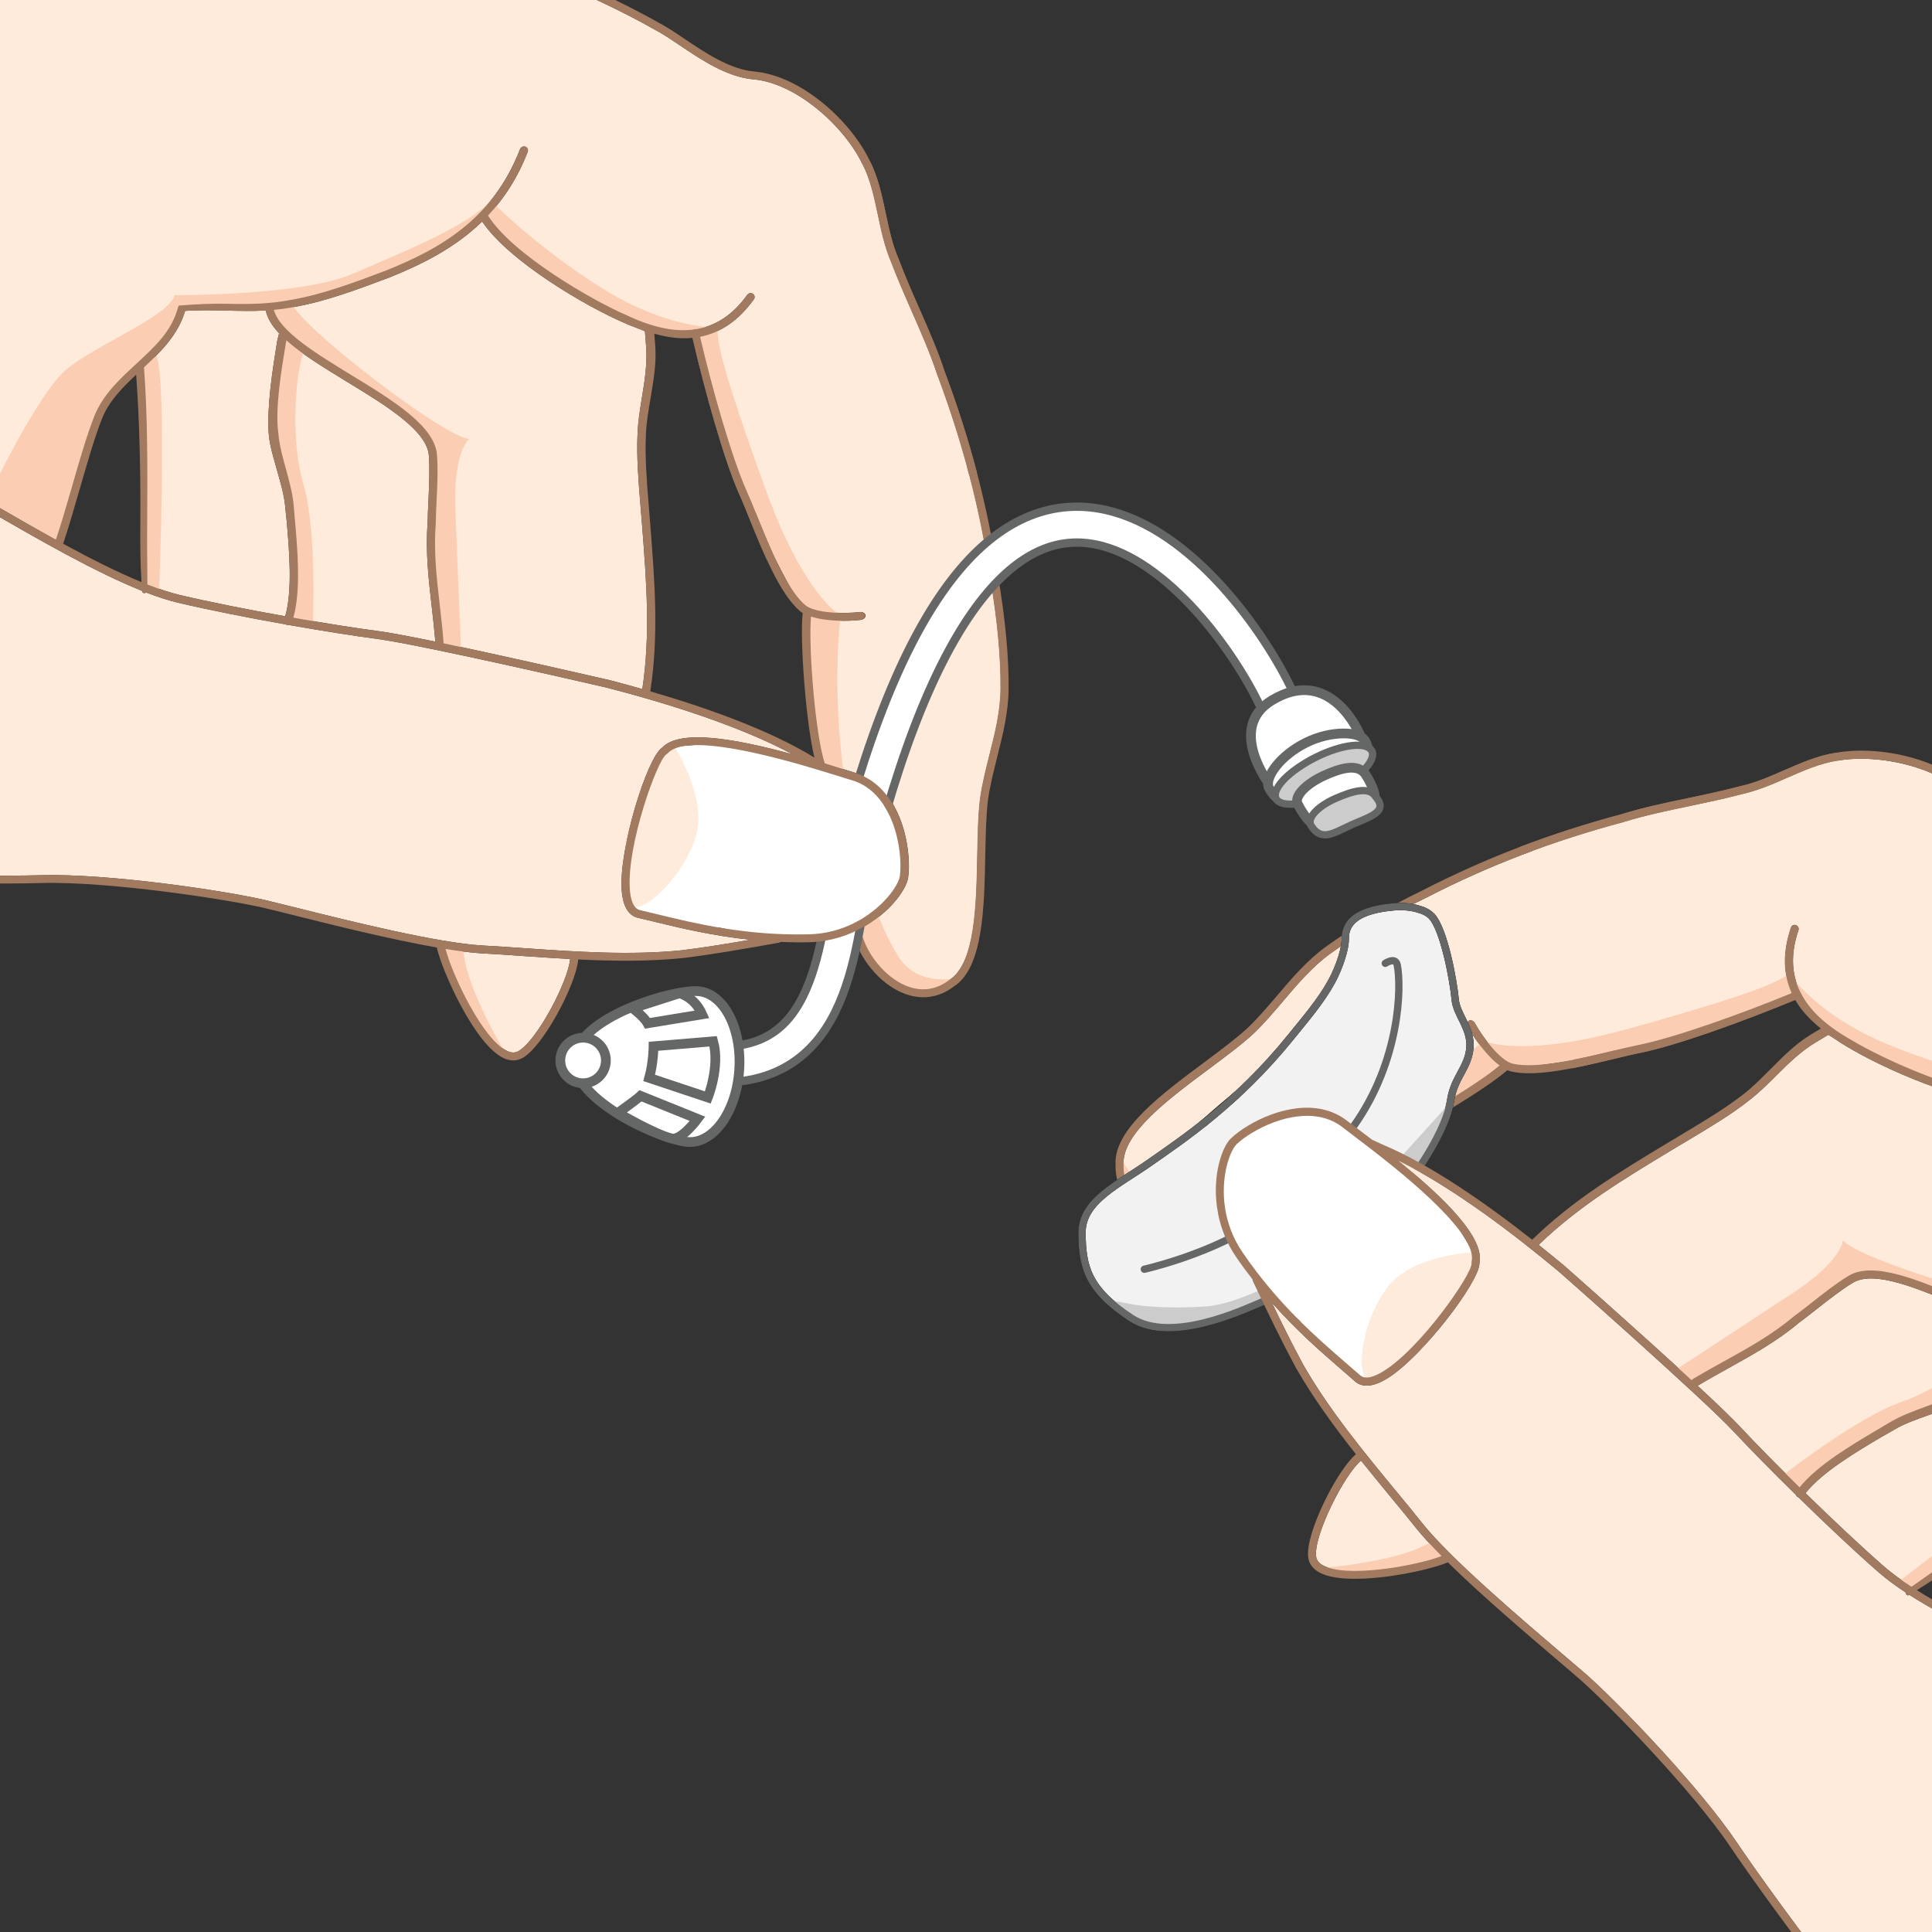 <?xml version="1.0" encoding="UTF-8" standalone="no"?>
<!DOCTYPE svg PUBLIC "-//W3C//DTD SVG 1.1//EN" "http://www.w3.org/Graphics/SVG/1.1/DTD/svg11.dtd">
<svg xmlns="http://www.w3.org/2000/svg" xmlns:xlink="http://www.w3.org/1999/xlink" xmlns:serif="http://www.serif.com/" width="200" height="200" version="1.1" xml:space="preserve" style="fill-rule:evenodd;clip-rule:evenodd;stroke-miterlimit:10;" viewBox="0 0 827 827">
    <rect x="0" y="0" width="827" height="827" fill="#333333" stroke="none"/>
    <g id="Ebene-1" serif:id="Ebene 1" transform="matrix(4.167,0,0,4.167,0,0)">
        <g>
            <clipPath id="_clip1">
                <rect x="-28.347" y="-28.347" width="255.117" height="255.117" clip-rule="nonzero"/>
            </clipPath>
            <g clip-path="url(#_clip1)">
                <g transform="matrix(1,0,0,1,77.475,88.087)">
                    <path d="M0,-57.344C-1.536,-55.199 -3.369,-53.924 -5.528,-53.493C-4.262,-48.054 -2.235,-40.965 -0.713,-37.587C-0.388,-36.863 -0.015,-35.949 0.373,-34.98C1.645,-31.85 3.373,-27.569 5.254,-25.941C6.228,-25.107 9.223,-25.015 10.887,-25.22C11.121,-25.248 11.418,-25.099 11.436,-24.881L11.438,-24.856C11.454,-24.646 11.217,-24.448 10.992,-24.415C9.645,-24.252 7.372,-24.253 5.863,-24.761C5.59,-21.502 6.328,-12.517 7.285,-9.662C7.912,-9.467 8.528,-9.271 9.166,-9.077C9.63,-8.934 10.038,-8.802 10.375,-8.699C14.014,-7.603 15.588,-3.536 15.856,-0.1C15.919,0.709 15.904,1.474 15.814,2.066C15.62,3.336 13.871,5.756 10.958,7.295C11.365,9.687 13.414,12.282 15.662,13.18C16.745,13.617 18.384,13.864 20.064,12.577C22.728,10.863 22.833,4.933 22.935,-0.29C22.98,-2.423 23.017,-4.435 23.224,-6.07C23.431,-7.573 23.819,-9.076 24.183,-10.538C24.735,-12.73 25.312,-15.003 25.326,-17.29C25.357,-20.495 25.007,-24.341 24.26,-28.732C23.23,-35.777 21.455,-42.61 18.812,-49.642C18.082,-51.845 17.125,-54.024 16.195,-56.132C15.478,-57.768 14.734,-59.457 14.096,-61.149C13.419,-62.731 13.059,-64.411 12.722,-66.033C12.335,-67.875 11.964,-69.609 11.159,-71.208L0,-57.344Z" style="fill:rgb(254,235,219);fill-rule:nonzero;"/>
                </g>
                <g transform="matrix(1,0,0,1,87.799,100.456)">
                    <path d="M0,-5.145L0.675,-3.435L2.896,-0.118L5.464,1.307L6.921,1.669L9.56,0.985L10.328,0.071C8.142,0.355 5.849,-0.025 4.48,-2.207C3.688,-3.471 2.94,-5.031 2.25,-6.814L0,-5.145Z" style="fill:rgb(251,206,179);fill-rule:nonzero;"/>
                </g>
                <g transform="matrix(1,0,0,1,83.952,64.221)">
                    <path d="M0,13.936L-0.755,8.303L-1.172,0.777L-1.206,-1.456L0.219,-1.127L2.299,-0.952L2.335,-0.447C1.852,4.71 2.046,10.217 2.727,15.392L0,13.936Z" style="fill:rgb(251,206,179);fill-rule:nonzero;"/>
                </g>
                <g transform="matrix(1,0,0,1,86.344,33.596)">
                    <path d="M0,29.623C0,29.623 -3.796,27.677 -7.911,16.137C-12.023,4.599 -12.673,1.845 -12.646,0L-14.765,0.645L-12.373,10.123L-8.978,19.105L-6.702,23.816L-4.454,28.13L-3.163,29.306L0,29.623Z" style="fill:rgb(251,206,179);fill-rule:nonzero;"/>
                </g>
                <g transform="matrix(1,0,0,1,87.627,23.534)">
                    <path d="M0,72.232C0.539,74.834 2.706,77.509 5.159,78.49C7.003,79.232 8.807,78.986 10.38,77.787C13.367,75.854 13.484,69.704 13.585,64.279C13.632,62.169 13.668,60.18 13.872,58.586C14.077,57.138 14.459,55.653 14.813,54.218C15.378,51.978 15.96,49.653 15.983,47.278C16.013,44.029 15.659,40.129 14.908,35.697C13.865,28.612 12.077,21.725 9.421,14.652C8.688,12.431 7.724,10.23 6.785,8.108C6.069,6.48 5.333,4.796 4.697,3.106C4.032,1.588 3.695,-0.052 3.359,-1.639C2.973,-3.445 2.584,-5.319 1.729,-7L0.977,-6.649C1.782,-5.05 2.153,-3.316 2.54,-1.475C2.877,0.15 3.238,1.83 3.914,3.41C4.552,5.1 5.297,6.791 6.011,8.427C6.942,10.535 7.899,12.713 8.63,14.917C11.269,21.95 13.05,28.781 14.078,35.827C14.827,40.218 15.179,44.063 15.142,47.269C15.13,49.556 14.553,51.829 13.997,54.022C13.636,55.481 13.249,56.984 13.042,58.489C12.834,60.122 12.798,62.136 12.755,64.269C12.651,69.492 12.546,75.422 9.882,77.136C8.202,78.423 6.562,78.177 5.48,77.739C3.231,76.841 1.183,74.246 0.776,71.854C3.688,70.316 5.437,67.895 5.632,66.625C5.722,66.033 5.739,65.267 5.676,64.459C5.408,61.023 3.83,56.957 0.193,55.859C-0.144,55.756 -0.552,55.625 -1.016,55.482C-1.654,55.288 -2.271,55.092 -2.897,54.897C-3.854,52.044 -4.592,43.055 -4.319,39.797C-2.81,40.306 -0.537,40.307 0.81,40.144C1.035,40.11 1.268,39.913 1.251,39.703L1.25,39.678C1.232,39.46 0.937,39.313 0.705,39.339C-0.959,39.542 -3.955,39.452 -4.924,38.617C-6.81,36.991 -8.541,32.711 -9.81,29.582C-10.197,28.609 -10.57,27.696 -10.895,26.972C-12.419,23.594 -14.444,16.505 -15.71,11.065L-16.489,11.174C-15.219,16.664 -13.214,23.859 -11.659,27.299C-11.333,28.008 -10.972,28.923 -10.584,29.885C-9.209,33.267 -7.51,37.469 -5.477,39.222C-5.386,39.305 -5.287,39.369 -5.171,39.441C-5.322,40.747 -5.245,43.578 -5.013,46.547C-4.788,49.416 -4.414,52.412 -3.968,54.288L-3.464,55.583C-3.436,55.598 -3.412,55.605 -3.386,55.611C-3.361,55.626 -3.344,55.631 -3.316,55.629C-3.301,55.637 -3.289,55.644 -3.284,55.644C-2.527,55.868 -1.846,56.084 -1.285,56.252C-0.821,56.401 -0.406,56.533 -0.074,56.628C3.171,57.61 4.591,61.355 4.838,64.524C4.896,65.267 4.884,65.977 4.8,66.504C4.663,67.432 3.027,69.837 0.111,71.288C0.111,71.295 0.103,71.296 0.094,71.297L0,72.232Z" style="fill:rgb(161,122,95);fill-rule:nonzero;"/>
                </g>
                <g transform="matrix(1,0,0,1,183.971,107.862)">
                    <path d="M0,-12.583C-0.853,-10.085 -0.824,-7.853 0.08,-5.846C-5.081,-3.714 -12.027,-1.242 -15.661,-0.517C-16.438,-0.36 -17.399,-0.133 -18.413,0.115C-21.699,0.9 -26.187,1.982 -28.605,1.398C-29.851,1.091 -31.666,-1.293 -32.468,-2.767C-32.58,-2.972 -32.874,-3.128 -33.062,-3.015L-33.083,-3.002C-33.264,-2.894 -33.286,-2.585 -33.183,-2.383C-32.533,-1.192 -31.211,0.656 -29.92,1.588C-32.413,3.706 -40.153,8.328 -43.032,9.21C-43.556,8.813 -44.073,8.425 -44.602,8.019C-44.987,7.725 -45.332,7.469 -45.612,7.255C-48.619,4.933 -52.843,6.016 -55.795,7.794C-56.49,8.213 -57.103,8.671 -57.533,9.087C-58.454,9.983 -59.405,12.814 -58.964,16.078C-61.147,17.139 -64.451,16.98 -66.487,15.672C-67.473,15.046 -68.628,13.855 -68.556,11.739C-68.71,8.576 -63.946,5.043 -59.757,1.924C-58.047,0.647 -56.431,-0.552 -55.221,-1.671C-54.118,-2.714 -53.12,-3.903 -52.144,-5.05C-50.681,-6.772 -49.167,-8.562 -47.313,-9.904C-44.724,-11.793 -41.391,-13.744 -37.384,-15.688C-31.053,-18.946 -24.461,-21.474 -17.202,-23.411C-14.986,-24.099 -12.656,-24.586 -10.401,-25.056C-8.652,-25.423 -6.847,-25.799 -5.099,-26.264C-3.418,-26.633 -1.841,-27.316 -0.325,-27.985C1.398,-28.741 3.024,-29.447 4.793,-29.722L0,-12.583Z" style="fill:rgb(254,235,219);fill-rule:nonzero;"/>
                </g>
                <g transform="matrix(1,0,0,1,125.419,119.582)">
                    <path d="M0,4.805L-1.783,5.25L-5.773,5.371L-8.426,4.11L-9.566,3.135L-10.545,0.591L-10.247,-0.566C-9.207,1.377 -7.566,3.022 -4.994,2.868C-3.506,2.779 -1.801,2.479 0.051,2.004L0,4.805Z" style="fill:rgb(251,206,179);fill-rule:nonzero;"/>
                </g>
                <g transform="matrix(1,0,0,1,141.614,107.019)">
                    <path d="M0,10.526L5.022,7.865L11.388,3.83L13.226,2.558L12.129,1.59L10.777,0L10.346,0.264C6.431,3.656 1.837,6.699 -2.77,9.153L0,10.526Z" style="fill:rgb(251,206,179);fill-rule:nonzero;"/>
                </g>
                <g transform="matrix(1,0,0,1,152.378,102.74)">
                    <path d="M0,4.174C0,4.174 3.79,6.132 15.572,2.772C27.352,-0.59 29.969,-1.663 31.454,-2.757L32.161,-0.658L23.059,2.905L13.776,5.364L8.62,6.252L3.804,6.931L2.098,6.564L0,4.174Z" style="fill:rgb(251,206,179);fill-rule:nonzero;"/>
                </g>
                <g transform="matrix(1,0,0,1,152.378,102.74)">
                    <path d="M0,4.174C0,4.174 3.79,6.132 15.572,2.772C27.352,-0.59 29.969,-1.663 31.454,-2.757L32.161,-0.658L23.059,2.905L13.776,5.364L8.62,6.252L3.804,6.931L2.098,6.564L0,4.174Z" style="fill:rgb(251,206,179);fill-rule:nonzero;"/>
                </g>
                <g transform="matrix(1,0,0,1,206.706,134.739)">
                    <path d="M0,-21.396C-0.589,-17.562 0.001,-13.852 0.86,-10.301C1.739,-7.007 2.64,-3.593 4.087,-0.562C4.38,0.083 4.704,0.697 5.051,1.288C2.944,2.099 -1.091,0.384 -5,-1.279C-9.548,-3.222 -14.248,-5.226 -16.805,-3.686C-18.05,-2.937 -19.416,-1.861 -20.616,-0.912C-21.258,-0.409 -21.867,0.075 -22.428,0.481C-24.654,2.349 -27.034,3.678 -29.562,5.074C-30.628,5.667 -31.729,6.274 -32.811,6.925C-32.861,6.956 -32.901,6.996 -32.931,7.045C-38.276,2.114 -45.587,-4.333 -46.021,-4.719C-46.841,-5.409 -47.728,-6.122 -48.651,-6.858C-44.568,-10.814 -39.916,-13.617 -35.005,-16.582L-33.107,-17.718C-31.109,-18.911 -28.854,-20.26 -27.097,-21.65C-26.047,-22.451 -25.118,-23.379 -24.22,-24.272C-23.005,-25.48 -21.747,-26.726 -20.199,-27.659L-18.9,-28.441C-18.413,-28.18 -17.674,-27.618 -16.977,-27.226C-13.39,-25.047 -4.932,-21.239 0,-21.396" style="fill:rgb(254,235,219);fill-rule:nonzero;"/>
                </g>
                <g transform="matrix(1,0,0,1,216.975,156.233)">
                    <path d="M0,-12.721C-1.582,-10.695 -1.961,-8.278 -2.271,-5.913C-6.536,-3.33 -11.027,-0.097 -15.373,3.048C-17.189,4.367 -18.929,5.58 -20.619,6.766C-21.691,6.071 -22.64,5.373 -23.434,4.688C-25.814,2.604 -28.741,-0.147 -31.508,-2.852C-29.779,-5.029 -26.246,-7.116 -23.636,-8.661C-23.209,-8.909 -22.79,-9.129 -22.417,-9.355C-21.345,-10 -20.096,-10.422 -18.907,-10.853C-17.686,-11.306 -16.382,-11.702 -15.268,-12.373C-14.143,-13.051 -12.856,-14.088 -11.586,-15.216C-10.324,-16.346 -9.074,-17.571 -8.027,-18.61L-7.486,-19.239C-6.447,-19.103 -5.532,-19.157 -4.787,-19.487C-4.058,-18.342 -3.258,-17.283 -2.48,-16.242C-1.638,-15.127 -0.775,-13.976 0,-12.721" style="fill:rgb(254,235,219);fill-rule:nonzero;"/>
                </g>
                <g transform="matrix(1,0,0,1,208.469,146.42)">
                    <path d="M0,-9.612L-0.148,-9.467C-2.08,-7.53 -5.013,-4.591 -7.252,-3.416C-8.321,-2.772 -9.549,-2.327 -10.741,-1.888C-11.957,-1.441 -13.232,-0.976 -14.364,-0.295C-14.739,-0.069 -15.14,0.161 -15.563,0.417C-18.357,2.064 -21.779,4.104 -23.604,6.367C-25.982,4.037 -28.195,1.781 -29.776,0.084C-30.619,-0.815 -32.202,-2.324 -34.088,-4.074C-33.029,-4.701 -31.957,-5.297 -30.914,-5.878C-28.474,-7.231 -25.937,-8.632 -23.678,-10.538C-23.132,-10.937 -22.513,-11.417 -21.868,-11.936C-20.685,-12.86 -19.337,-13.925 -18.137,-14.648C-15.929,-15.979 -11.415,-14.055 -7.058,-12.193C-4.526,-11.119 -2.078,-10.074 0,-9.612" style="fill:rgb(254,235,219);fill-rule:nonzero;"/>
                </g>
                <g transform="matrix(1,0,0,1,176.06,128.834)">
                    <path d="M0,12.074L6.93,7.988L15.057,2.198L18.426,2.454L22.83,4.005L28.917,6.543L34.696,7.624L35.957,7.29L35.249,5.279C33.063,6.117 14.87,0.594 13.252,-1.416C13.252,-1.416 13.184,0.638 8.198,3.933L-4.009,11.938L-2.351,13.49L0,12.074Z" style="fill:rgb(251,206,179);fill-rule:nonzero;"/>
                </g>
                <g transform="matrix(1,0,0,1,194.938,149.439)">
                    <path d="M0,13.11C0,13.11 17.011,-0.1 19.989,-0.856L20.058,1.027L9.65,8.036L1.402,13.966L0,13.11Z" style="fill:rgb(251,206,179);fill-rule:nonzero;"/>
                </g>
                <g transform="matrix(1,0,0,1,183.119,137.949)">
                    <path d="M0,13.628C0,13.628 7.628,7.628 12.335,6.012C17.045,4.399 22.474,-0.338 23.376,-1.98L25.692,-1.572L25.704,-0.553L22.05,2.69L16.106,6.674L9.48,9.619L5.553,12.236L1.784,15.608L0,13.628Z" style="fill:rgb(251,206,179);fill-rule:nonzero;"/>
                </g>
                <g transform="matrix(1,0,0,1,148.087,152.339)">
                    <path d="M0,7.509C-2.688,8.533 -9.918,9.811 -12.247,8.428C-12.643,8.196 -12.848,7.901 -12.889,7.535C-13.15,5.404 -10.032,-0.814 -8.279,-2.302C-7.249,-1.018 -6.217,0.239 -5.227,1.442C-4.291,2.57 -3.405,3.648 -2.59,4.671C-1.916,5.508 -1.021,6.474 0,7.509" style="fill:rgb(254,235,219);fill-rule:nonzero;"/>
                </g>
                <g transform="matrix(1,0,0,1,148.593,160.138)">
                    <path d="M0,-0.163L-2.578,0.958L-8.712,1.541L-11.256,1.484L-12.916,0.952C-12.916,0.952 -5.291,0.354 -2.047,-1.505L-1.359,-1.704L0,-0.163Z" style="fill:rgb(251,206,179);fill-rule:nonzero;"/>
                </g>
                <g transform="matrix(1,0,0,1,125.857,79.017)">
                    <path d="M0,45.154C-0.006,45.146 -0.01,45.139 -0.003,45.135C-0.52,41.919 0.487,39.19 1.162,38.539C1.543,38.164 2.113,37.74 2.752,37.356C5.475,35.716 9.347,34.694 12.033,36.762C12.303,36.978 12.65,37.239 13.042,37.53C13.506,37.888 14.078,38.317 14.699,38.802C14.702,38.807 14.715,38.813 14.729,38.821C14.744,38.844 14.758,38.855 14.785,38.867C14.806,38.884 14.825,38.9 14.854,38.915L16.2,38.571C17.985,37.844 20.641,36.406 23.105,34.922C25.656,33.384 28.006,31.8 28.979,30.92C29.106,30.971 29.216,31.014 29.336,31.041C31.944,31.676 36.352,30.615 39.902,29.768C40.91,29.524 41.864,29.287 42.631,29.139C46.334,28.405 53.354,25.853 58.56,23.696L58.194,22.999C53.033,25.131 46.088,27.604 42.453,28.328C41.676,28.484 40.715,28.712 39.698,28.962C36.415,29.749 31.926,30.828 29.507,30.24C28.264,29.935 26.449,27.55 25.646,26.078C25.533,25.875 25.242,25.72 25.055,25.833L25.033,25.845C24.853,25.955 24.828,26.259 24.932,26.462C25.581,27.652 26.903,29.501 28.194,30.432C25.703,32.55 17.959,37.174 15.082,38.054C14.559,37.658 14.041,37.269 13.513,36.863C13.127,36.569 12.782,36.313 12.502,36.099C9.496,33.778 5.271,34.858 2.318,36.636C1.623,37.055 1.012,37.515 0.581,37.931C-0.34,38.828 -1.292,41.66 -0.85,44.923C-3.033,45.983 -6.337,45.825 -8.373,44.516C-9.359,43.89 -10.514,42.7 -10.441,40.584C-10.596,37.421 -5.832,33.887 -1.643,30.766C0.067,29.492 1.686,28.292 2.894,27.174C3.998,26.13 4.996,24.94 5.973,23.799C7.434,22.072 8.947,20.282 10.801,18.942C13.389,17.048 16.723,15.098 20.73,13.156C27.061,9.896 33.654,7.375 40.912,5.433C43.128,4.746 45.458,4.258 47.714,3.791C49.461,3.421 51.27,3.045 53.016,2.581C54.694,2.213 56.271,1.53 57.789,0.859C59.513,0.103 61.139,-0.603 62.907,-0.877L62.756,-1.694C60.892,-1.411 59.141,-0.639 57.445,0.096C55.959,0.746 54.43,1.425 52.809,1.766C51.063,2.232 49.264,2.611 47.523,2.975C45.252,3.445 42.9,3.941 40.667,4.634C33.367,6.586 26.725,9.134 20.354,12.405C16.311,14.371 12.932,16.349 10.306,18.262C8.387,19.663 6.833,21.487 5.339,23.25C4.377,24.372 3.391,25.546 2.332,26.554C1.154,27.647 -0.443,28.833 -2.133,30.097C-6.488,33.333 -11.426,37.004 -11.262,40.558C-11.322,42.535 -10.475,44.145 -8.798,45.215C-6.574,46.64 -3.137,46.848 -0.707,45.774L0,45.154Z" style="fill:rgb(161,122,95);fill-rule:nonzero;"/>
                </g>
                <g transform="matrix(1,0,0,1,151.337,142.896)">
                    <path d="M0,-14.265C0,-14.265 -6.225,-13.977 -8.74,-10.751C-11.254,-7.527 -12.188,-2.134 -10.834,-1.069C-9.48,0 -6.764,-3.348 -6.764,-3.348L-3.381,-7.096L0.273,-12.555L0,-14.265Z" style="fill:rgb(254,235,219);fill-rule:nonzero;"/>
                </g>
                <g transform="matrix(1,0,0,1,141.36,104.267)">
                    <path d="M0,22.599C-0.301,23.332 -1.763,24.314 -3.298,25.514C-4.909,26.775 -6.188,28.053 -7.209,27.889C-8.389,27.694 -10.271,28.903 -11.969,29.586C-13.655,30.277 -21.055,33.799 -25.138,31.138C-29.699,28.163 -30.181,25.773 -30.211,22.386C-30.236,19.074 -26.485,17.438 -23.211,15.131C-19.912,12.821 -14.257,9.061 -8.813,2.332C-7.317,0.477 -5.678,-1.407 -4.566,-3.442C-3.71,-5.029 -3.154,-6.871 -3.169,-7.81C-3.187,-8.718 -2.818,-9.393 -2.245,-9.859C-2.225,-9.864 -2.218,-9.876 -2.208,-9.889C-1.234,-10.669 0.299,-10.961 1.583,-11.089C2.514,-11.2 3.386,-11.133 4.105,-10.95C4.119,-10.942 4.126,-10.952 4.138,-10.944L4.674,-10.776C4.718,-10.764 4.745,-10.748 4.791,-10.735C5.204,-10.574 5.51,-10.356 5.733,-10.121C6.992,-8.728 7.938,-3.563 8.122,-1.616C8.25,-0.028 9.795,1.336 9.638,3.365C9.459,5.453 8.008,6.384 7.644,8.816C7.073,12.598 2.607,18.407 1.31,19.709C0.033,21.008 0.531,21.315 0,22.599" style="fill:rgb(242,242,242);fill-rule:nonzero;"/>
                </g>
                <g transform="matrix(1,0,0,1,141.36,104.267)">
                    <path d="M0,22.599C-0.301,23.332 -1.763,24.314 -3.298,25.514C-4.909,26.775 -6.188,28.053 -7.209,27.889C-8.389,27.694 -10.271,28.903 -11.969,29.586C-13.655,30.277 -21.055,33.799 -25.138,31.138C-29.699,28.163 -30.181,25.773 -30.211,22.386C-30.236,19.074 -26.485,17.438 -23.211,15.131C-19.912,12.821 -14.257,9.061 -8.813,2.332C-7.317,0.477 -5.678,-1.407 -4.566,-3.442C-3.71,-5.029 -3.154,-6.871 -3.169,-7.81C-3.187,-8.718 -2.818,-9.393 -2.245,-9.859C-2.225,-9.864 -2.218,-9.876 -2.208,-9.889C-1.234,-10.669 0.299,-10.961 1.583,-11.089C2.514,-11.2 3.386,-11.133 4.105,-10.95C4.119,-10.942 4.126,-10.952 4.138,-10.944L4.674,-10.776C4.718,-10.764 4.745,-10.748 4.791,-10.735C5.204,-10.574 5.51,-10.356 5.733,-10.121C6.992,-8.728 7.938,-3.563 8.122,-1.616C8.25,-0.028 9.795,1.336 9.638,3.365C9.459,5.453 8.008,6.384 7.644,8.816C7.073,12.598 2.607,18.407 1.31,19.709C0.033,21.008 0.531,21.315 0,22.599Z" style="fill:none;fill-rule:nonzero;stroke:rgb(2,1,2);stroke-width:0.75px;"/>
                </g>
                <g transform="matrix(-0.646,-0.764,-0.764,0.646,123.04,113.562)">
                    <path d="M-1.751,-3.845C-1.742,-3.825 -1.742,-3.825 -1.746,-3.812C-1.754,-3.625 -1.763,-3.44 -1.751,-3.267C-1.748,-2.495 -1.745,-1.039 -1.782,0.75C-1.771,0.77 -1.773,0.783 -1.784,0.813" style="fill:none;fill-rule:nonzero;stroke:rgb(2,1,2);stroke-width:0.75px;"/>
                </g>
                <g transform="matrix(1,0,0,1,149.024,138.066)">
                    <path d="M0,-24.87C-0.443,-23.692 -1.369,-20.36 -2.98,-18.505C-8.255,-12.432 -17.999,-5.958 -17.999,-5.958C-19.675,-5.779 -21.598,-4.33 -24.863,-3.882C-24.863,-3.882 -30.014,-3.449 -33.437,-4.22C-36.859,-4.99 -32.802,-2.661 -32.802,-2.661C-28.719,0 -21.319,-3.522 -19.633,-4.213C-19.093,-4.434 -18.53,-4.694 -17.999,-4.958L0,-24.87Z" style="fill:rgb(204,204,204);fill-rule:nonzero;"/>
                </g>
                <g transform="matrix(-0.982,-0.19,-0.19,0.982,116.526,127.201)">
                    <path d="M-19.937,-32.618C-19.937,-32.618 -20.835,-33.511 -21.176,-32.684C-22.057,-30.545 -23.328,-23.049 -19.937,-15.605C-16.549,-8.159 -13.242,-5.016 -11.598,-3.494C-7.38,0.411 -1.609,2.928 -1.609,2.928" style="fill:none;fill-rule:nonzero;stroke:rgb(101,102,102);stroke-width:0.75px;stroke-linecap:round;"/>
                </g>
                <g transform="matrix(1,0,0,1,141.36,104.267)">
                    <path d="M0,22.599C-0.301,23.332 -1.763,24.314 -3.298,25.514C-4.909,26.775 -6.188,28.053 -7.209,27.889C-8.389,27.694 -10.271,28.903 -11.969,29.586C-13.655,30.277 -21.055,33.799 -25.138,31.138C-29.699,28.163 -30.181,25.773 -30.211,22.386C-30.236,19.074 -26.485,17.438 -23.211,15.131C-19.912,12.821 -14.257,9.061 -8.813,2.332C-7.317,0.477 -5.678,-1.407 -4.566,-3.442C-3.71,-5.029 -3.154,-6.871 -3.169,-7.81C-3.187,-8.718 -2.818,-9.393 -2.245,-9.859C-2.225,-9.864 -2.218,-9.876 -2.208,-9.889C-1.234,-10.669 0.299,-10.961 1.583,-11.089C2.514,-11.2 3.386,-11.133 4.105,-10.95C4.119,-10.942 4.126,-10.952 4.138,-10.944L4.674,-10.776C4.718,-10.764 4.745,-10.748 4.791,-10.735C5.204,-10.574 5.51,-10.356 5.733,-10.121C6.992,-8.728 7.938,-3.563 8.122,-1.616C8.25,-0.028 9.795,1.336 9.638,3.365C9.459,5.453 8.008,6.384 7.644,8.816C7.073,12.598 2.607,18.407 1.31,19.709C0.033,21.008 0.531,21.315 0,22.599Z" style="fill:none;fill-rule:nonzero;stroke:rgb(101,102,102);stroke-width:0.75px;"/>
                </g>
                <g transform="matrix(1,0,0,1,129.9,123.877)">
                    <path d="M0,8.492L3.646,11.832L3.826,13.137L5.255,13.792L7.984,16.669L10.604,17.951L16.219,14.568L18.986,10.828L21.929,5.569L19.316,1.233L12.576,-5.503L9.28,-7.538L6.327,-9.459L0.639,-8.967L-2.466,-7.097L-4.011,-5.546L-4.461,-0.621L-3.486,3.954" style="fill:white;fill-rule:nonzero;"/>
                </g>
                <g transform="matrix(1,0,0,1,260.538,283.128)">
                    <path d="M0,-154.396C0.551,-153.262 2.521,-149.346 5.012,-144.395C11.279,-131.953 20.743,-113.161 22.657,-108.633C23.512,-106.618 24.852,-103.308 26.399,-99.48C29.962,-90.659 34.406,-79.682 35.751,-77.499C38.036,-73.784 40.399,-70.474 43.196,-67.09C44.969,-64.95 49.226,-56.975 54.597,-46.89C66.69,-24.242 84.941,9.983 94.681,14.475C82.008,40.139 41.352,51.354 30.426,45.083L10.152,-15.627C6.874,-25.439 -4.519,-32.437 -11.021,-35.734L-11.973,-36.216C-38.424,-49.585 -48.964,-56.21 -53.153,-59.405C-62.987,-66.917 -78.729,-88.817 -82.101,-93.832C-85.97,-99.594 -94.363,-108.281 -97.592,-111.125C-98.19,-111.646 -99.065,-112.389 -100.117,-113.29C-104.378,-116.92 -111.516,-123.001 -114.414,-126.632C-115.229,-127.656 -116.119,-128.741 -117.055,-129.867C-120.316,-133.819 -124.016,-138.293 -126.67,-142.951C-127.853,-145.134 -128.873,-147.209 -129.886,-149.314C-127.331,-146.424 -124.808,-144.231 -122.795,-142.491C-122.275,-142.042 -121.791,-141.629 -121.357,-141.236C-120.598,-140.558 -119.488,-140.651 -118.078,-141.501C-114.494,-143.661 -108.501,-151.533 -108.561,-153.392C-108.05,-155.968 -112.014,-159.923 -116.92,-163.917C-111.278,-161.139 -104.968,-156.32 -100.37,-152.475C-100.22,-152.349 -85.671,-139.518 -82.432,-136.056C-80.801,-134.309 -78.503,-131.972 -76.046,-129.561C-76.009,-129.483 -75.979,-129.417 -75.907,-129.359C-75.876,-129.341 -75.834,-129.334 -75.801,-129.325C-72.976,-126.553 -69.958,-123.715 -67.522,-121.584C-66.745,-120.911 -65.81,-120.222 -64.773,-119.538C-64.773,-119.478 -64.765,-119.415 -64.715,-119.349C-64.627,-119.215 -64.514,-119.236 -64.394,-119.297C-60.035,-116.498 -53.901,-113.702 -48.757,-111.367C-47.359,-110.734 -46.028,-110.126 -44.796,-109.56C-37.746,-106.262 -31.401,-100.036 -27.988,-96.683C-27.853,-96.55 -27.642,-96.53 -27.488,-96.622C-27.46,-96.639 -27.438,-96.664 -27.409,-96.695C-27.259,-96.853 -27.264,-97.111 -27.429,-97.278C-30.874,-100.655 -37.293,-106.955 -44.474,-110.31C-45.706,-110.879 -47.041,-111.493 -48.432,-112.12C-50.518,-113.063 -52.761,-114.087 -54.972,-115.15C-54.08,-116.403 -52.894,-117.907 -51.636,-119.497C-49.883,-121.695 -48.083,-123.971 -46.918,-125.78C-45.667,-127.753 -45.37,-130.043 -45.091,-132.266C-45.079,-132.312 -45.075,-132.355 -45.069,-132.407C-45.063,-132.426 -45.058,-132.45 -45.06,-132.481C-44.738,-134.98 -44.469,-137.292 -42.841,-139.243L-42.747,-139.408L-42.901,-139.664C-43.745,-141.064 -44.589,-142.362 -45.498,-143.575C-46.851,-145.379 -48.075,-147.125 -49.038,-149.272C-50.455,-152.242 -51.334,-155.621 -52.197,-158.863C-53.594,-164.621 -54.282,-170.843 -50.045,-177.274C-49.923,-177.469 -49.973,-177.733 -50.157,-177.864C-50.348,-177.993 -50.597,-177.941 -50.722,-177.756C-52.314,-175.339 -53.229,-172.962 -53.688,-170.625C-58.354,-170.354 -66.953,-174.228 -70.417,-176.333C-75.611,-179.253 -77.371,-182.925 -75.797,-187.556C-75.718,-187.772 -75.829,-188.008 -76.045,-188.095C-76.26,-188.171 -76.487,-188.061 -76.567,-187.849C-77.42,-185.351 -77.392,-183.119 -76.487,-181.112C-81.648,-178.98 -88.595,-176.508 -92.229,-175.783C-93.006,-175.626 -89.909,-177.378 -90.923,-177.13L-103.17,-195.703C-100.146,-196.82 -97.024,-197.807 -93.77,-198.677C-91.554,-199.365 -89.224,-199.852 -86.969,-200.322C-85.22,-200.689 -83.414,-201.065 -81.666,-201.53C-79.985,-201.899 -78.408,-202.583 -76.893,-203.251C-75.169,-204.007 -73.543,-204.713 -71.774,-204.988C-67.509,-205.75 -61.015,-204.305 -58.146,-200.94C-56.373,-198.861 -53.332,-197.729 -50.892,-196.819C-49.9,-196.445 -48.958,-196.095 -48.252,-195.737C-44.513,-194.012 -40.968,-191.944 -37.683,-189.966C-35.897,-188.887 -33.978,-188.012 -32.122,-187.163C-30.295,-186.332 -28.402,-185.467 -26.651,-184.411C-24.252,-183.01 -22.425,-180.465 -20.663,-178.008C-20.167,-177.311 -19.67,-176.63 -19.174,-175.98C-19.149,-175.842 -19.058,-175.74 -18.94,-175.683C-18.58,-175.216 -18.203,-174.759 -17.818,-174.326C-16.999,-173.548 -16.143,-172.736 -15.447,-171.882C-14.759,-168.096 -11.22,-163.342 -8.124,-159.172C-6.541,-157.054 -5.004,-154.97 -4.094,-153.366C-3.985,-153.169 -3.64,-152.928 -3.445,-153.045L-3.433,-153.053C-3.245,-153.167 -3.278,-153.568 -3.386,-153.763C-4.321,-155.412 -5.918,-157.586 -7.508,-159.723C-10.584,-163.856 -14.072,-168.544 -14.679,-172.146L-14.701,-172.263L-14.771,-172.347C-15.52,-173.275 -16.41,-174.126 -17.265,-174.932C-17.412,-175.099 -17.553,-175.267 -17.705,-175.44C-14.441,-174.738 -11.544,-172.79 -8.444,-169.212C-6.271,-166.707 -2.109,-158.793 0,-154.396" style="fill:rgb(254,235,219);fill-rule:nonzero;"/>
                </g>
                <g transform="matrix(1,0,0,1,165.148,101.838)">
                    <path d="M0,4.411C0.881,4.2 1.812,3.956 2.803,3.674C14.582,0.312 17.199,-0.761 18.685,-1.855L19.392,0.244L10.289,3.807L1.007,6.266L0,4.411Z" style="fill:rgb(251,206,179);fill-rule:nonzero;"/>
                </g>
                <g transform="matrix(1,0,0,1,183.997,113.018)">
                    <path d="M0,-12.761C0,-12.761 2.746,-8.686 9.996,-5.7C17.245,-2.718 23.677,-1.681 23.677,-1.681L22.952,0L18.911,-0.365L15.318,-1.471L10.904,-3.365L5.901,-5.584L2.447,-8.307L0,-12.761Z" style="fill:rgb(251,206,179);fill-rule:nonzero;"/>
                </g>
                <g transform="matrix(1,0,0,1,151.337,142.896)">
                    <path d="M0,-14.265C0,-14.265 -6.225,-13.977 -8.74,-10.751C-11.254,-7.527 -12.188,-2.134 -10.834,-1.069C-9.48,0 -6.764,-3.348 -6.764,-3.348L-3.381,-7.096L0.273,-12.555L0,-14.265Z" style="fill:rgb(254,235,219);fill-rule:nonzero;"/>
                </g>
                <g transform="matrix(1,0,0,1,161.498,295.243)">
                    <path d="M0,-185.504C1.446,-185.784 2.915,-186.136 4.261,-186.457C5.269,-186.701 6.223,-186.939 6.989,-187.086C10.692,-187.82 17.713,-190.372 22.918,-192.529C23.53,-191.462 24.375,-190.534 25.545,-189.584L24.523,-188.968C22.891,-187.984 21.626,-186.657 20.376,-185.417C19.5,-184.547 18.604,-183.612 17.593,-182.839C15.867,-181.476 13.634,-180.126 11.662,-178.949L9.765,-177.809C4.763,-174.795 0.062,-171.957 -4.105,-167.893C-8.824,-171.61 -14.5,-175.578 -19.441,-177.654L-20.56,-178.171C-21.083,-178.567 -21.601,-178.956 -22.129,-179.362C-22.515,-179.656 -22.859,-179.912 -23.14,-180.126C-26.146,-182.447 -30.371,-181.367 -33.323,-179.589C-34.019,-179.17 -34.63,-178.71 -35.061,-178.294C-35.981,-177.398 -36.934,-174.566 -36.491,-171.303L-36.349,-170.451C-36.052,-169.016 -35.483,-167.521 -34.493,-166.083C-33.95,-165.289 -33.392,-164.539 -32.835,-163.819C-32.837,-163.759 -32.823,-163.685 -32.795,-163.627L-32.464,-162.937C-31.135,-160.15 -29.88,-157.514 -28.336,-154.67C-26.593,-151.616 -24.419,-148.655 -22.214,-145.858C-24.179,-144.185 -27.411,-137.714 -27.118,-135.298C-27.048,-134.664 -26.683,-134.133 -26.062,-133.766C-23.249,-132.095 -15.026,-133.785 -12.769,-134.751C-9.33,-131.37 -4.702,-127.425 -1.587,-124.774C-0.544,-123.89 0.324,-123.141 0.921,-122.62C3.743,-120.139 12.366,-111.304 16.273,-105.496C19.651,-100.454 35.477,-78.444 45.407,-70.858C51.541,-66.177 65.437,-58.35 86.716,-47.593L87.67,-47.111C94.052,-43.869 105.232,-37.02 108.419,-27.491L128.694,33.216L129.466,32.969L109.192,-27.742C105.914,-37.554 94.522,-44.553 88.019,-47.849L87.067,-48.331C60.616,-61.7 50.076,-68.325 45.887,-71.52C36.048,-79.034 20.312,-100.932 16.939,-105.946C13.071,-111.707 4.677,-120.396 1.448,-123.239C0.852,-123.759 -0.025,-124.504 -1.077,-125.404C-5.338,-129.035 -12.476,-135.116 -15.374,-138.747C-16.19,-139.77 -17.083,-140.858 -18.017,-141.985C-21.274,-145.935 -24.976,-150.408 -27.63,-155.066C-28.812,-157.248 -29.831,-159.321 -30.846,-161.429C-28.292,-158.541 -25.768,-156.346 -23.755,-154.606C-23.237,-154.155 -22.753,-153.742 -22.315,-153.352C-21.56,-152.676 -20.448,-152.766 -19.038,-153.616C-15.454,-155.775 -9.461,-163.648 -9.521,-165.506C-9.01,-168.083 -12.974,-172.038 -17.88,-176.032C-12.238,-173.254 -5.928,-168.435 -1.33,-164.59C-1.179,-164.462 13.369,-151.633 16.608,-148.171C18.239,-146.424 20.538,-144.083 22.994,-141.676C23.029,-141.601 23.062,-141.531 23.133,-141.474C23.164,-141.456 23.206,-141.449 23.238,-141.441C26.066,-138.665 29.079,-135.833 31.52,-133.7C32.295,-133.025 33.23,-132.337 34.266,-131.653C34.267,-131.593 34.275,-131.529 34.325,-131.462C34.413,-131.33 34.526,-131.351 34.648,-131.413C39.005,-128.612 45.139,-125.816 50.283,-123.482C51.681,-122.849 53.012,-122.241 54.244,-121.675C61.294,-118.377 67.639,-112.15 71.052,-108.798C71.187,-108.667 71.396,-108.648 71.55,-108.739C71.578,-108.757 71.601,-108.779 71.633,-108.806C71.781,-108.968 71.776,-109.226 71.611,-109.393C68.165,-112.769 61.748,-119.07 54.566,-122.425C53.334,-122.994 51.999,-123.608 50.609,-124.234C48.522,-125.178 46.278,-126.201 44.068,-127.265C44.963,-128.515 46.146,-130.022 47.404,-131.611C49.155,-133.809 50.957,-136.086 52.122,-137.895C53.374,-139.868 53.671,-142.158 53.95,-144.379C53.96,-144.426 53.962,-144.468 53.971,-144.522C53.977,-144.541 53.982,-144.565 53.98,-144.596C54.302,-147.095 54.571,-149.407 56.199,-151.358L56.293,-151.523L56.139,-151.778C55.295,-153.179 54.451,-154.477 53.542,-155.69C52.189,-157.494 50.965,-159.24 50.002,-161.387C48.585,-164.353 47.706,-167.735 46.841,-170.977C45.446,-176.735 44.757,-182.957 48.995,-189.389C49.117,-189.584 49.069,-189.845 48.883,-189.979C48.691,-190.109 48.443,-190.056 48.316,-189.87C46.724,-187.453 45.812,-185.077 45.353,-182.739C40.687,-182.469 32.087,-186.343 28.625,-188.445C23.427,-191.367 21.669,-195.04 23.241,-199.675C23.322,-199.887 23.208,-200.122 22.995,-200.21C22.779,-200.285 22.553,-200.176 22.473,-199.964C21.622,-197.463 21.648,-195.233 22.553,-193.227C17.392,-191.095 10.446,-188.621 6.812,-187.898C6.034,-187.741 5.073,-187.514 4.057,-187.264C2.863,-186.981 1.513,-186.654 0.157,-186.386L0,-185.504ZM26.31,-188.943C26.794,-188.688 27.534,-188.121 28.233,-187.731C31.817,-185.551 40.276,-181.742 45.206,-181.899C44.62,-178.064 45.209,-174.351 46.068,-170.805C46.945,-167.51 47.849,-164.098 49.295,-161.066C49.588,-160.421 49.91,-159.806 50.259,-159.216C48.15,-158.406 44.119,-160.12 40.209,-161.78C35.66,-163.726 30.958,-165.729 28.401,-164.189C27.158,-163.441 25.791,-162.363 24.592,-161.415C23.95,-160.912 23.34,-160.428 22.78,-160.023C20.556,-158.151 18.174,-156.825 15.646,-155.43C14.581,-154.837 13.48,-154.231 12.396,-153.577C12.347,-153.548 12.307,-153.508 12.277,-153.458C6.93,-158.391 -0.381,-164.835 -0.811,-165.224C-1.632,-165.908 -2.518,-166.626 -3.443,-167.359C0.638,-171.316 5.294,-174.121 10.2,-177.086L12.101,-178.222C14.099,-179.413 16.354,-180.763 18.111,-182.152C19.161,-182.954 20.09,-183.883 20.989,-184.774C22.202,-185.985 23.462,-187.228 25.01,-188.16L26.31,-188.943ZM-5.076,-207.462C-1.757,-208.728 1.676,-209.831 5.271,-210.792C7.486,-211.48 9.816,-211.967 12.072,-212.435C13.819,-212.805 15.628,-213.181 17.374,-213.645C19.053,-214.013 20.629,-214.695 22.147,-215.366C23.871,-216.122 25.497,-216.828 27.266,-217.103C31.531,-217.864 38.024,-216.42 40.895,-213.055C42.668,-210.974 45.707,-209.846 48.15,-208.93C49.14,-208.56 50.084,-208.207 50.788,-207.852C54.527,-206.127 58.072,-204.059 61.359,-202.078C63.142,-201.004 65.063,-200.127 66.916,-199.28C68.745,-198.442 70.638,-197.582 72.39,-196.525C74.788,-195.125 76.613,-192.579 78.377,-190.123C78.875,-189.424 79.368,-188.745 79.864,-188.098C79.893,-187.954 79.982,-187.855 80.1,-187.798C80.457,-187.329 80.837,-186.874 81.222,-186.441C82.042,-185.664 82.897,-184.851 83.592,-183.998C84.281,-180.211 87.818,-175.461 90.918,-171.283C92.499,-169.169 94.037,-167.086 94.946,-165.481C95.055,-165.284 95.399,-165.04 95.596,-165.158L95.608,-165.166C95.796,-165.279 95.764,-165.68 95.653,-165.88C94.718,-167.524 93.122,-169.701 91.532,-171.838C88.456,-175.971 84.968,-180.659 84.361,-184.261L84.339,-184.378L84.27,-184.462C83.521,-185.39 82.628,-186.24 81.775,-187.047C81.629,-187.212 81.488,-187.38 81.335,-187.555C84.599,-186.853 87.494,-184.903 90.596,-181.327C92.771,-178.822 96.931,-170.908 99.04,-166.511C99.592,-165.377 101.562,-161.461 104.052,-156.51C110.318,-144.069 119.783,-125.275 121.696,-120.747C122.553,-118.728 123.893,-115.422 125.439,-111.595C129.002,-102.774 133.449,-91.795 134.791,-89.613C137.076,-85.899 139.438,-82.591 142.238,-79.201C144.009,-77.065 148.266,-69.09 153.64,-59.002C165.73,-36.357 183.981,-2.132 193.722,2.362C193.853,2.42 193.991,2.4 194.097,2.337C194.166,2.295 194.223,2.233 194.26,2.154C194.351,1.941 194.25,1.697 194.04,1.602C184.564,-2.768 166.384,-36.839 154.355,-59.386C148.953,-69.516 144.687,-77.51 142.855,-79.731C140.086,-83.087 137.745,-86.358 135.479,-90.04C134.178,-92.156 129.754,-103.099 126.19,-111.89C124.645,-115.731 123.306,-119.037 122.445,-121.062C120.529,-125.606 111.051,-144.421 104.782,-156.87C102.285,-161.817 100.318,-165.726 99.777,-166.858C98.244,-170.051 93.708,-178.977 91.201,-181.865C87.686,-185.924 84.38,-187.983 80.552,-188.528C80.046,-189.192 79.542,-189.888 79.021,-190.609C77.215,-193.138 75.334,-195.76 72.783,-197.24C70.994,-198.324 69.078,-199.194 67.229,-200.036C65.396,-200.875 63.504,-201.739 61.763,-202.791C58.461,-204.782 54.882,-206.857 51.123,-208.6C50.389,-208.97 49.434,-209.331 48.42,-209.708C46.064,-210.587 43.137,-211.676 41.504,-213.586C38.346,-217.285 31.574,-218.72 27.114,-217.919C25.25,-217.637 23.499,-216.864 21.804,-216.129C20.317,-215.48 18.788,-214.8 17.167,-214.459C15.421,-213.993 13.622,-213.614 11.882,-213.25C9.61,-212.78 7.259,-212.284 5.025,-211.591C1.426,-210.629 -2.014,-209.522 -5.339,-208.254L-5.076,-207.462ZM-21.69,-145.205C-20.658,-143.918 -19.628,-142.664 -18.638,-141.462C-17.702,-140.334 -16.816,-139.256 -16.001,-138.233C-15.327,-137.397 -14.433,-136.43 -13.411,-135.395C-16.099,-134.371 -23.329,-133.093 -25.658,-134.476C-26.054,-134.708 -26.259,-135.003 -26.303,-135.371C-26.562,-137.5 -23.442,-143.719 -21.69,-145.205M17.194,-148.738C16.352,-149.638 14.768,-151.149 12.885,-152.894C13.941,-153.524 15.014,-154.119 16.056,-154.699C18.497,-156.054 21.034,-157.454 23.292,-159.361C23.839,-159.76 24.458,-160.239 25.104,-160.754C26.286,-161.683 27.634,-162.748 28.834,-163.471C31.042,-164.802 35.554,-162.877 39.913,-161.016C42.444,-159.942 44.895,-158.894 46.969,-158.438L46.823,-158.288C44.892,-156.352 41.96,-153.411 39.721,-152.24C38.648,-151.594 37.422,-151.15 36.228,-150.715C35.012,-150.263 33.738,-149.799 32.606,-149.117C32.231,-148.892 31.831,-148.661 31.407,-148.405C28.613,-146.759 25.191,-144.719 23.366,-142.456C20.988,-144.785 18.776,-147.042 17.194,-148.738M51.44,-138.361C50.294,-136.588 48.5,-134.333 46.768,-132.147C45.458,-130.486 44.221,-128.93 43.297,-127.632C40.463,-129.003 37.701,-130.447 35.409,-131.892C37.101,-132.938 38.773,-134.123 40.522,-135.394C44.654,-138.389 48.992,-141.347 53.063,-143.826C52.799,-141.859 52.477,-139.991 51.44,-138.361M53.208,-144.919C48.939,-142.341 44.451,-139.108 40.104,-135.963C38.289,-134.644 36.549,-133.427 34.857,-132.243C33.786,-132.937 32.835,-133.636 32.044,-134.321C29.662,-136.405 26.733,-139.16 23.97,-141.861C25.7,-144.037 29.23,-146.125 31.84,-147.67C32.27,-147.915 32.686,-148.139 33.06,-148.364C34.131,-149.009 35.379,-149.431 36.569,-149.862C37.792,-150.316 39.097,-150.713 40.208,-151.382C41.334,-152.061 42.62,-153.098 43.892,-154.224C45.152,-155.356 46.402,-156.58 47.45,-157.622L47.99,-158.248C49.029,-158.112 49.945,-158.164 50.691,-158.498C51.419,-157.352 52.217,-156.291 52.996,-155.251C53.839,-154.137 54.701,-152.985 55.475,-151.734C53.896,-149.705 53.516,-147.287 53.208,-144.919M-35.642,-171.071C-35.647,-171.079 -35.651,-171.086 -35.645,-171.09C-36.161,-174.307 -35.154,-177.035 -34.479,-177.687C-34.099,-178.062 -33.528,-178.485 -32.89,-178.869C-30.167,-180.51 -26.295,-181.531 -23.608,-179.463C-23.339,-179.247 -22.991,-178.986 -22.6,-178.695C-22.136,-178.337 -21.563,-177.908 -20.942,-177.423C-20.939,-177.418 -20.927,-177.412 -20.912,-177.404C-20.897,-177.381 -20.884,-177.37 -20.856,-177.358C-20.836,-177.341 -20.816,-177.325 -20.788,-177.311C-16.589,-174.065 -9.699,-168.393 -10.327,-165.648L-10.335,-165.474C-10.228,-164.416 -15.581,-156.677 -19.47,-154.334C-20.208,-153.89 -21.216,-153.457 -21.786,-153.977C-22.226,-154.363 -22.714,-154.78 -23.233,-155.232C-26.179,-157.78 -30.212,-161.254 -33.823,-166.544C-34.868,-168.056 -35.409,-169.617 -35.642,-171.071" style="fill:rgb(161,122,95);fill-rule:nonzero;"/>
                </g>
                <g transform="matrix(1,0,0,1,131.078,68.22)">
                    <path d="M0,3.482C-5.182,-7.53 -28.646,-37.86 -43.279,20.037C-45.114,27.294 -44.734,41.342 -57.241,41.12" style="fill:none;fill-rule:nonzero;stroke:rgb(101,102,102);stroke-width:4.54px;"/>
                </g>
                <g transform="matrix(1,0,0,1,131.078,68.22)">
                    <path d="M0,3.482C-5.182,-7.53 -28.646,-37.86 -43.279,20.037C-45.114,27.294 -44.734,41.342 -57.241,41.12" style="fill:none;fill-rule:nonzero;stroke:white;stroke-width:2.83px;"/>
                </g>
                <g transform="matrix(1,0,0,1,75.94,109.407)">
                    <path d="M0,0.454C-0.27,4.735 -2.617,8.07 -5.242,7.904C-7.868,7.739 -17.206,3.668 -16.935,-0.613C-16.704,-4.293 -9.441,-6.929 -5.742,-7.488C-5.14,-7.579 -4.633,-7.616 -4.265,-7.593C-1.641,-7.427 0.27,-3.824 0,0.454" style="fill:white;fill-rule:nonzero;"/>
                </g>
                <g transform="matrix(1,0,0,1,75.94,109.407)">
                    <path d="M0,0.454C-0.27,4.735 -2.617,8.07 -5.242,7.904C-7.868,7.739 -17.206,3.668 -16.935,-0.613C-16.704,-4.293 -9.441,-6.929 -5.742,-7.488C-5.14,-7.579 -4.633,-7.616 -4.265,-7.593C-1.641,-7.427 0.27,-3.824 0,0.454Z" style="fill:none;fill-rule:nonzero;stroke:rgb(101,102,102);stroke-width:1px;"/>
                </g>
                <g transform="matrix(0.063,-0.998,-0.998,-0.063,60.194,106.614)">
                    <path d="M-2.336,-2.194C-3.629,-2.194 -4.677,-1.146 -4.677,0.148C-4.677,1.44 -3.629,2.488 -2.336,2.488C-1.044,2.488 0.004,1.44 0.004,0.147C0.004,-1.145 -1.044,-2.193 -2.336,-2.194" style="fill:white;fill-rule:nonzero;"/>
                </g>
                <g transform="matrix(0.063,-0.998,-0.998,-0.063,60.194,106.614)">
                    <ellipse cx="-2.336" cy="0.147" rx="2.341" ry="2.341" style="fill:none;stroke:rgb(101,102,102);stroke-width:1px;"/>
                </g>
                <g transform="matrix(0.087,-0.996,-0.996,-0.087,69.492,100.072)">
                    <path d="M-3.881,-2.988C-2.144,-2.029 -1.925,-0.481 -1.925,-0.481L-3.881,4.181C-3.881,4.181 -4.625,2.954 -5.286,2.521L-3.881,-2.988Z" style="fill:white;fill-rule:nonzero;stroke:rgb(101,102,102);stroke-width:1px;"/>
                </g>
                <g transform="matrix(-0.686,0.727,0.727,0.686,74.263,109.153)">
                    <path d="M3.674,-6.335C3.674,-6.335 4.877,-5.21 6.346,-4.43L3.674,1.332C3.674,1.332 0.498,0.094 -0.901,-2.231L3.674,-6.335Z" style="fill:white;fill-rule:nonzero;stroke:rgb(101,102,102);stroke-width:1px;"/>
                </g>
                <g transform="matrix(0.075,-0.997,-0.997,-0.075,67.927,110.808)">
                    <path d="M-3.834,-4.028C-3.834,-4.028 -6.211,-2.529 -6.045,-1.528C-5.737,0.32 -3.834,4.172 -3.834,4.172C-3.834,4.172 -2.287,2.312 -1.917,1.987L-3.834,-4.028Z" style="fill:white;fill-rule:nonzero;stroke:rgb(101,102,102);stroke-width:1px;"/>
                </g>
                <g transform="matrix(1,0,0,1,130.46,68.282)">
                    <path d="M0,12.368C0,12.368 -4.532,6.524 0.191,3.662C6.236,0 9.199,7.102 9.223,7.159L0,12.368Z" style="fill:white;fill-rule:nonzero;stroke:rgb(101,102,102);stroke-width:1px;"/>
                </g>
                <g transform="matrix(1,0,0,1,130.331,77.681)">
                    <path d="M0,3.228C-0.001,3.2 -0.021,3.19 -0.021,3.164C-0.377,2.129 1.156,-0.051 3.81,-1.382C6.454,-2.69 9.226,-2.514 9.812,-1.705C9.825,-1.669 9.846,-1.655 9.846,-1.655C9.855,-1.636 9.855,-1.636 9.873,-1.623C11.092,0.393 8.496,1.265 5.769,2.618C3.04,3.97 1.47,5.918 0,3.228" style="fill:white;fill-rule:nonzero;"/>
                </g>
                <g transform="matrix(1,0,0,1,130.331,77.681)">
                    <path d="M0,3.228C-0.001,3.2 -0.021,3.19 -0.021,3.164C-0.377,2.129 1.156,-0.051 3.81,-1.382C6.454,-2.69 9.226,-2.514 9.812,-1.705C9.825,-1.669 9.846,-1.655 9.846,-1.655C9.855,-1.636 9.855,-1.636 9.873,-1.623C11.092,0.393 8.496,1.265 5.769,2.618C3.04,3.97 1.47,5.918 0,3.228Z" style="fill:none;fill-rule:nonzero;stroke:rgb(101,102,102);stroke-width:1px;"/>
                </g>
                <g transform="matrix(1,0,0,1,131.067,77.164)">
                    <path d="M0,4.845C-0.001,4.817 -0.02,4.808 -0.021,4.782C-0.378,3.747 1.464,1.947 4.116,0.616C6.761,-0.692 9.233,-0.992 9.812,-0.088C9.826,-0.051 9.845,-0.038 9.845,-0.038C9.855,-0.018 9.855,-0.018 9.872,-0.005C10.313,0.989 8.496,2.882 5.769,4.236C3.04,5.587 0.439,5.837 0,4.845" style="fill:rgb(204,204,204);fill-rule:nonzero;"/>
                </g>
                <g transform="matrix(1,0,0,1,131.067,77.164)">
                    <path d="M0,4.845C-0.001,4.817 -0.02,4.808 -0.021,4.782C-0.378,3.747 1.464,1.947 4.116,0.616C6.761,-0.692 9.233,-0.992 9.812,-0.088C9.826,-0.051 9.845,-0.038 9.845,-0.038C9.855,-0.018 9.855,-0.018 9.872,-0.005C10.313,0.989 8.496,2.882 5.769,4.236C3.04,5.587 0.439,5.837 0,4.845Z" style="fill:none;fill-rule:nonzero;stroke:rgb(101,102,102);stroke-width:0.75px;"/>
                </g>
                <g transform="matrix(1,0,0,1,133.341,81.804)">
                    <path d="M0,0.851C-0.005,0.831 -0.021,0.824 -0.024,0.804C-0.439,0.039 0.722,-1.207 2.566,-2.083C4.408,-2.944 6.03,-3.335 6.823,-2.399C6.839,-2.374 6.856,-2.363 6.856,-2.363C6.866,-2.349 6.866,-2.349 6.881,-2.338C9.164,1.232 7.187,1.799 5.287,2.689C3.387,3.579 1.737,4.186 0,0.851" style="fill:white;fill-rule:nonzero;"/>
                </g>
                <g transform="matrix(1,0,0,1,133.341,81.804)">
                    <path d="M0,0.851C-0.005,0.831 -0.021,0.824 -0.024,0.804C-0.439,0.039 0.722,-1.207 2.566,-2.083C4.408,-2.944 6.03,-3.335 6.823,-2.399C6.839,-2.374 6.856,-2.363 6.856,-2.363C6.866,-2.349 6.866,-2.349 6.881,-2.338C9.164,1.232 7.187,1.799 5.287,2.689C3.387,3.579 1.737,4.186 0,0.851Z" style="fill:none;fill-rule:nonzero;stroke:rgb(101,102,102);stroke-width:1px;"/>
                </g>
                <g transform="matrix(1,0,0,1,134.688,82.47)">
                    <path d="M0,2.355C-0.006,2.334 -0.021,2.328 -0.025,2.309C-0.452,1.559 0.658,0.38 2.448,-0.424C4.236,-1.213 5.983,-1.726 6.62,-0.627C6.637,-0.602 6.653,-0.591 6.653,-0.591C6.664,-0.577 6.664,-0.577 6.679,-0.566C7.902,0.922 6.084,1.405 4.24,2.22C2.396,3.035 1.089,4.081 0,2.355" style="fill:rgb(204,204,204);fill-rule:nonzero;"/>
                </g>
                <g transform="matrix(1,0,0,1,134.688,82.47)">
                    <path d="M0,2.355C-0.006,2.334 -0.021,2.328 -0.025,2.309C-0.452,1.559 0.658,0.38 2.448,-0.424C4.236,-1.213 5.983,-1.726 6.62,-0.627C6.637,-0.602 6.653,-0.591 6.653,-0.591C6.664,-0.577 6.664,-0.577 6.679,-0.566C7.902,0.922 6.084,1.405 4.24,2.22C2.396,3.035 1.089,4.081 0,2.355Z" style="fill:none;fill-rule:nonzero;stroke:rgb(101,102,102);stroke-width:0.75px;"/>
                </g>
                <g transform="matrix(1,0,0,1,78.701,76.566)">
                    <path d="M0,19.74L-4.838,18.716L-6.004,19.326L-7.369,18.545L-11.296,17.997L-13.862,16.612L-14.373,10.075L-12.939,5.649L-10.371,0.198L-5.324,-0.197L4.076,1.371L7.647,2.87L10.927,4.156L13.834,9.07L14.117,12.684L13.752,14.843L10.008,18.072L5.718,19.937" style="fill:white;fill-rule:nonzero;"/>
                </g>
                <g transform="matrix(1,0,0,1,45.768,108.168)">
                    <path d="M0,-10.686C0.729,-7.903 3.893,-1.279 6.373,-0.187C6.791,0 7.151,-0.003 7.472,-0.183C9.358,-1.21 12.605,-7.361 12.796,-9.652C11.152,-9.745 9.529,-9.853 7.976,-9.96C6.514,-10.065 5.121,-10.16 3.815,-10.227C2.743,-10.29 1.437,-10.455 0,-10.686" style="fill:rgb(254,235,219);fill-rule:nonzero;"/>
                </g>
                <g transform="matrix(1,0,0,1,49.531,70.789)">
                    <path d="M0,-48.038C-2.777,-45.331 -6.139,-43.653 -9.527,-42.289C-12.719,-41.089 -16.02,-39.837 -19.328,-39.252C-20.022,-39.116 -20.71,-39.023 -21.394,-38.961C-20.828,-36.775 -17.087,-34.489 -13.462,-32.275C-9.237,-29.705 -4.873,-27.045 -4.64,-24.07C-4.527,-22.621 -4.608,-20.884 -4.683,-19.356C-4.719,-18.541 -4.758,-17.764 -4.763,-17.072C-4.988,-14.175 -4.686,-11.465 -4.352,-8.597C-4.215,-7.385 -4.069,-6.136 -3.97,-4.877C-3.966,-4.819 -3.975,-4.762 -3.998,-4.71C3.122,-3.227 12.617,-1.026 13.184,-0.899C14.222,-0.631 15.317,-0.325 16.454,0C17.298,-5.623 16.875,-11.038 16.433,-16.757L16.254,-18.962C16.062,-21.281 15.85,-23.902 15.958,-26.138C16,-27.458 16.215,-28.753 16.419,-30.003C16.696,-31.695 16.979,-33.442 16.838,-35.244L16.72,-36.755C16.225,-37 15.337,-37.274 14.613,-37.614C10.755,-39.267 2.739,-43.934 0,-48.038" style="fill:rgb(254,235,219);fill-rule:nonzero;"/>
                </g>
                <g transform="matrix(1,0,0,1,5.715,96.11)">
                    <path d="M0,-108.214C-1.244,-108.003 -5.575,-107.33 -11.051,-106.478C-24.818,-104.344 -45.61,-101.12 -50.406,-100.045C-52.544,-99.569 -56.015,-98.735 -60.03,-97.77C-69.279,-95.54 -80.793,-92.776 -83.352,-92.6C-87.703,-92.3 -91.77,-92.299 -96.149,-92.607C-98.921,-92.805 -107.884,-91.632 -119.213,-90.14C-144.671,-86.815 -183.129,-81.768 -192.445,-87.081C-205.959,-61.851 -191.451,-22.25 -179.997,-17.006L-118.813,-35.803C-108.923,-38.84 -96.607,-33.639 -90.144,-30.264L-89.198,-29.77C-62.942,-16.02 -51.426,-11.295 -46.39,-9.743C-34.562,-6.109 -7.591,-6.032 -1.551,-6.203C5.387,-6.405 17.334,-4.625 21.525,-3.651C22.297,-3.468 23.411,-3.188 24.755,-2.856C30.186,-1.499 39.284,0.773 43.923,1.02C45.229,1.09 46.629,1.182 48.09,1.288C53.201,1.645 58.993,2.054 64.326,1.506C66.79,1.199 69.07,0.823 71.373,0.424C67.537,0.025 64.284,-0.753 61.698,-1.379C61.031,-1.541 60.413,-1.696 59.841,-1.82C58.849,-2.044 58.279,-3 58.151,-4.642C57.824,-8.814 60.745,-18.267 62.293,-19.299C64.092,-21.212 69.615,-20.286 75.718,-18.616C70.177,-21.591 62.587,-23.923 56.786,-25.429C56.596,-25.479 37.698,-29.858 32.999,-30.481C30.628,-30.792 27.392,-31.304 24.001,-31.901C23.916,-31.885 23.844,-31.871 23.756,-31.897C23.724,-31.912 23.694,-31.942 23.667,-31.963C19.769,-32.651 15.706,-33.456 12.556,-34.199C11.555,-34.44 10.452,-34.8 9.292,-35.245C9.244,-35.211 9.187,-35.181 9.105,-35.184C8.945,-35.178 8.896,-35.282 8.875,-35.415C4.064,-37.334 -1.777,-40.699 -6.667,-43.528C-7.995,-44.297 -9.263,-45.026 -10.44,-45.7C-17.221,-49.519 -25.976,-51.062 -30.687,-51.89C-30.875,-51.923 -31.015,-52.083 -31.028,-52.261C-31.032,-52.295 -31.024,-52.326 -31.016,-52.368C-30.974,-52.583 -30.762,-52.729 -30.53,-52.691C-25.78,-51.851 -16.921,-50.291 -10.017,-46.399C-8.837,-45.727 -7.562,-44.997 -6.244,-44.231C-4.263,-43.082 -2.126,-41.852 0.024,-40.67C0.526,-42.124 1.059,-43.964 1.621,-45.911C2.391,-48.616 3.198,-51.403 3.991,-53.402C4.869,-55.568 6.561,-57.141 8.207,-58.661C8.237,-58.696 8.271,-58.724 8.309,-58.76C8.321,-58.776 8.337,-58.795 8.363,-58.811C10.21,-60.525 11.935,-62.088 12.575,-64.547L12.656,-64.719L12.953,-64.742C14.583,-64.87 16.129,-64.938 17.645,-64.903C19.899,-64.851 22.032,-64.87 24.338,-65.334C27.579,-65.908 30.839,-67.157 33.979,-68.34C39.475,-70.55 44.938,-73.607 47.708,-80.794C47.796,-81.006 48.04,-81.12 48.253,-81.046C48.469,-80.965 48.572,-80.733 48.494,-80.524C47.454,-77.822 46.051,-75.696 44.415,-73.965C46.908,-70.011 55.059,-65.266 58.786,-63.671C64.182,-61.142 68.191,-61.845 71.045,-65.818C71.175,-66.008 71.431,-66.054 71.627,-65.929C71.814,-65.799 71.857,-65.55 71.73,-65.361C70.195,-63.216 68.361,-61.941 66.203,-61.51C67.469,-56.071 69.495,-48.982 71.018,-45.604C71.343,-44.88 70.968,-48.419 71.355,-47.45L93.585,-48.282C92.738,-51.391 91.725,-54.505 90.542,-57.659C89.812,-59.862 88.855,-62.041 87.925,-64.149C87.208,-65.785 86.464,-67.474 85.826,-69.166C85.15,-70.748 84.789,-72.428 84.453,-74.05C84.065,-75.892 83.694,-77.626 82.89,-79.225C81.029,-83.138 76.08,-87.583 71.673,-87.961C68.952,-88.194 66.262,-90.011 64.103,-91.467C63.223,-92.056 62.391,-92.62 61.688,-92.986C58.112,-95.026 54.367,-96.708 50.849,-98.231C48.933,-99.057 47.104,-100.11 45.334,-101.126C43.596,-102.13 41.793,-103.167 39.916,-103.978C37.382,-105.116 34.248,-105.123 31.225,-105.128C30.369,-105.127 29.526,-105.135 28.708,-105.16C28.582,-105.101 28.446,-105.115 28.332,-105.178C27.742,-105.199 27.15,-105.241 26.574,-105.301C25.466,-105.517 24.307,-105.741 23.208,-105.811C19.728,-104.17 13.802,-104.285 8.609,-104.381C5.965,-104.437 3.376,-104.476 1.542,-104.284C1.319,-104.258 0.921,-104.4 0.904,-104.626L0.903,-104.64C0.886,-104.859 1.232,-105.065 1.453,-105.091C3.339,-105.288 6.037,-105.254 8.699,-105.202C13.849,-105.101 19.692,-104.989 22.977,-106.589L23.084,-106.638L23.193,-106.631C24.384,-106.561 25.595,-106.332 26.747,-106.105C26.968,-106.082 27.187,-106.065 27.415,-106.041C24.947,-108.289 21.677,-109.514 16.965,-109.956C13.663,-110.268 4.805,-109.054 0,-108.214" style="fill:rgb(254,235,219);fill-rule:nonzero;"/>
                </g>
                <g transform="matrix(1,0,0,1,19.014,63.209)">
                    <path d="M0,-31.275C-0.729,-28.809 -2.476,-27.096 -4.22,-25.47C-3.842,-20.497 -3.861,-14.963 -3.894,-9.6C-3.912,-7.354 -3.887,-5.234 -3.87,-3.169C-2.682,-2.701 -1.562,-2.335 -0.543,-2.087C2.537,-1.361 6.477,-0.58 10.286,0.099C11.052,-2.573 10.697,-6.661 10.437,-9.683C10.391,-10.175 10.326,-10.643 10.292,-11.078C10.194,-12.325 9.811,-13.587 9.471,-14.805C9.129,-16.062 8.693,-17.353 8.592,-18.65C8.49,-19.959 8.586,-21.609 8.765,-23.298C8.951,-24.982 9.221,-26.71 9.457,-28.167L9.655,-28.972C8.94,-29.739 8.453,-30.515 8.288,-31.313C6.932,-31.241 5.605,-31.275 4.306,-31.304C2.91,-31.341 1.472,-31.374 0,-31.275" style="fill:rgb(254,235,219);fill-rule:nonzero;"/>
                </g>
                <g transform="matrix(1,0,0,1,29.413,65.913)">
                    <path d="M0,-30.955L-0.032,-30.75C-0.484,-28.052 -1.171,-23.957 -0.826,-21.453C-0.729,-20.208 -0.377,-18.951 -0.04,-17.726C0.303,-16.477 0.666,-15.168 0.769,-13.851C0.803,-13.414 0.849,-12.955 0.887,-12.461C1.172,-9.23 1.5,-5.26 0.72,-2.46C3.999,-1.879 7.12,-1.391 9.42,-1.09C10.642,-0.927 12.79,-0.516 15.311,0C15.206,-1.226 15.067,-2.444 14.933,-3.63C14.615,-6.404 14.28,-9.28 14.517,-12.228C14.525,-12.904 14.557,-13.686 14.603,-14.513C14.667,-16.013 14.751,-17.729 14.642,-19.126C14.44,-21.696 10.251,-24.25 6.203,-26.713C3.857,-28.148 1.583,-29.533 0,-30.955" style="fill:rgb(254,235,219);fill-rule:nonzero;"/>
                </g>
                <g transform="matrix(1,0,0,1,69.279,93.659)">
                    <path d="M0,-16.969C0,-16.969 3.383,-11.737 2.221,-7.815C1.059,-3.895 -2.785,0 -4.44,-0.481C-6.095,-0.962 -4.952,-5.118 -4.952,-5.118L-3.868,-10.051L-1.55,-16.197L0,-16.969Z" style="fill:rgb(254,235,219);fill-rule:nonzero;"/>
                </g>
                <g transform="matrix(1,0,0,1,44.919,34.262)">
                    <path d="M0,29.45L-0.705,21.435L-0.718,11.457L-2.884,8.864L-6.707,6.183L-12.311,2.705L-16.55,-1.368L-17.011,-2.588L-14.963,-3.182C-14.375,-0.916 0.696,10.676 3.272,10.825C3.272,10.825 1.64,12.075 1.856,18.047L2.441,32.632L0.213,32.184L0,29.45Z" style="fill:rgb(251,206,179);fill-rule:nonzero;"/>
                </g>
                <g transform="matrix(1,0,0,1,45.372,108.301)">
                    <path d="M0,-11.156L0.585,-8.407L3.677,-3.078L5.203,-1.041L6.6,0C6.6,0 2.655,-6.551 2.281,-10.271L2.044,-10.946L0,-11.156Z" style="fill:rgb(251,206,179);fill-rule:nonzero;"/>
                </g>
                <g transform="matrix(1,0,0,1,73.38,21.396)">
                    <path d="M0,12.226C0,12.226 -4.913,12.36 -11.557,8.197C-18.198,4.033 -22.78,-0.598 -22.78,-0.598L-23.727,0.969L-21.08,4.044L-18.092,6.325L-13.985,8.816L-9.271,11.596L-5.047,12.824L0,12.226Z" style="fill:rgb(251,206,179);fill-rule:nonzero;"/>
                </g>
                <g transform="matrix(1,0,0,1,16.335,36.548)">
                    <path d="M0,24.384C0,24.384 0.859,2.864 -0.257,0L-1.828,1.04L-1.481,13.582L-1.512,23.74L0,24.384Z" style="fill:rgb(251,206,179);fill-rule:nonzero;"/>
                </g>
                <g transform="matrix(1,0,0,1,32.133,34.427)">
                    <path d="M0,29.742C0,29.742 0.448,20.048 -0.974,15.278C-2.399,10.508 -1.701,3.337 -0.889,1.648L-2.568,0L-3.404,0.584L-3.919,5.443L-3.705,12.594L-2.25,19.698L-2.096,24.415L-2.648,29.441L0,29.742Z" style="fill:rgb(251,206,179);fill-rule:nonzero;"/>
                </g>
                <g transform="matrix(1,0,0,1,79.462,33.855)">
                    <path d="M0,18.587C-0.339,17.747 -0.683,16.847 -1.029,15.878C-5.141,4.339 -5.791,1.586 -5.764,-0.259L-7.882,0.386L-5.49,9.864L-2.095,18.846L0,18.587Z" style="fill:rgb(251,206,179);fill-rule:nonzero;"/>
                </g>
                <g transform="matrix(1,0,0,1,50.882,55.652)">
                    <path d="M0,-35.679C-1.673,-32.905 -8.94,-29.989 -14.697,-27.507C-19.894,-25.262 -32.931,-25.333 -32.931,-25.333C-33.595,-23.113 -41.068,-20.222 -44.09,-17.679C-47.112,-15.139 -52.239,-4.251 -52.239,-4.251L-44.806,0L-40.073,-14.542L-35.448,-19.053L-33.66,-21.209L-32.344,-24.091L-29.461,-23.906L-21.6,-24.519L-13.977,-26.38L-6.406,-29.782L-0.66,-34.232L0,-35.679Z" style="fill:rgb(251,206,179);fill-rule:nonzero;"/>
                </g>
                <g transform="matrix(1,0,0,1,79.37,37.202)">
                    <path d="M0,19.597C-0.568,18.338 -1.089,17.049 -1.553,15.913C-1.94,14.941 -2.313,14.028 -2.638,13.304C-4.163,9.926 -6.187,2.837 -7.453,-2.603C-5.294,-3.033 -3.465,-4.308 -1.925,-6.453C-1.799,-6.642 -1.841,-6.889 -2.028,-7.022C-2.223,-7.144 -2.48,-7.1 -2.607,-6.911C-5.464,-2.938 -9.474,-2.233 -14.874,-4.763C-18.597,-6.358 -26.748,-11.103 -29.241,-15.057C-27.605,-16.789 -26.202,-18.913 -25.162,-21.614C-25.084,-21.825 -25.185,-22.058 -25.402,-22.138C-25.62,-22.212 -25.86,-22.099 -25.947,-21.886C-28.717,-14.698 -34.181,-11.643 -39.676,-9.429C-42.816,-8.249 -46.081,-6.998 -49.317,-6.427C-51.624,-5.963 -53.756,-5.944 -56.011,-5.995C-57.527,-6.03 -59.073,-5.963 -60.703,-5.835L-61,-5.811L-61.081,-5.639C-61.721,-3.18 -63.446,-1.617 -65.292,0.097C-65.318,0.113 -65.335,0.132 -65.347,0.148C-65.385,0.186 -65.418,0.212 -65.451,0.247C-67.095,1.766 -68.787,3.338 -69.665,5.505C-70.458,7.504 -71.264,10.294 -72.035,12.996C-72.597,14.944 -73.135,16.782 -73.632,18.238C-75.782,17.057 -77.919,15.826 -79.9,14.676C-81.217,13.91 -82.493,13.181 -83.672,12.509C-90.578,8.616 -99.435,7.058 -104.186,6.217C-104.418,6.179 -104.629,6.325 -104.675,6.54C-104.678,6.581 -104.684,6.613 -104.68,6.646C-104.667,6.825 -104.529,6.984 -104.343,7.017C-99.632,7.846 -90.877,9.389 -84.096,13.207C-82.918,13.881 -81.651,14.611 -80.322,15.379C-75.433,18.208 -69.591,21.574 -64.781,23.491C-64.76,23.626 -64.711,23.73 -64.553,23.725C-64.469,23.726 -64.412,23.697 -64.361,23.662C-63.204,24.107 -62.101,24.468 -61.101,24.707C-57.946,25.452 -53.891,26.257 -49.987,26.944C-49.962,26.966 -49.932,26.996 -49.9,27.011C-49.812,27.036 -49.736,27.022 -49.655,27.007C-46.268,27.606 -43.027,28.116 -40.657,28.427C-35.958,29.05 -17.062,33.429 -16.87,33.478C-11.069,34.984 -3.479,37.317 2.062,40.291C-4.041,38.621 -9.563,37.696 -11.363,39.611C-12.911,40.641 -15.832,50.094 -15.505,54.265C-15.376,55.908 -14.803,56.864 -13.814,57.086C-13.243,57.215 -12.625,57.369 -11.958,57.529C-9.372,58.155 -6.117,58.932 -2.283,59.332C-4.588,59.731 -6.868,60.106 -9.33,60.414C-14.663,60.962 -20.455,60.551 -25.562,60.195C-27.022,60.092 -28.427,59.998 -29.733,59.928C-34.372,59.681 -43.47,57.409 -48.9,56.052C-50.245,55.72 -51.361,55.439 -52.13,55.256C-56.322,54.283 -68.271,52.503 -75.207,52.704C-81.247,52.876 -108.212,52.801 -120.046,49.164C-125.082,47.613 -136.598,42.888 -162.854,29.137L-163.8,28.644C-170.263,25.268 -182.579,20.068 -192.468,23.104L-253.652,41.902L-253.405,42.673L-192.224,23.88C-182.617,20.933 -170.544,26.048 -164.197,29.357L-163.25,29.852C-142.127,40.914 -127.68,47.67 -120.307,49.94C-108.361,53.609 -81.252,53.69 -75.185,53.508C-68.189,53.31 -55.988,55.192 -52.327,56.045C-51.558,56.227 -50.442,56.499 -49.117,56.833C-45.149,57.827 -39.249,59.299 -34.499,60.132C-33.973,62.529 -30.568,70.202 -27.573,71.521C-26.914,71.812 -26.268,71.801 -25.712,71.49C-23.577,70.323 -20.189,63.931 -19.97,61.359C-16.413,61.527 -12.74,61.575 -9.241,61.218C-6.03,60.822 -3.155,60.31 -0.116,59.772L0.638,59.64C0.702,59.628 0.77,59.597 0.818,59.56C1.728,59.595 2.662,59.613 3.624,59.594C5.369,59.562 6.917,59.157 8.257,58.564L9.033,58.185C11.945,56.648 13.694,54.226 13.889,52.956C13.979,52.365 13.996,51.599 13.933,50.79C13.665,47.354 12.086,43.288 8.45,42.191C8.113,42.088 7.705,41.957 7.241,41.813C6.603,41.619 5.986,41.424 5.36,41.229L4.289,40.619C-0.272,37.806 -6.801,35.494 -12.569,33.816C-11.685,28.062 -12.108,22.588 -12.564,16.766L-12.739,14.559C-12.928,12.271 -13.128,9.669 -13.021,7.472C-12.98,6.2 -12.741,4.927 -12.542,3.709C-12.26,1.971 -11.915,0.17 -12.063,-1.73L-12.157,-2.919C-10.703,-2.52 -9.458,-2.372 -8.232,-2.494C-6.962,2.995 -4.957,10.191 -3.402,13.631C-3.076,14.34 -2.715,15.255 -2.328,16.217C-1.806,17.498 -1.238,18.898 -0.626,20.237L0,19.597ZM20.989,11.356C20.086,7.914 18.988,4.472 17.678,0.984C16.945,-1.237 15.98,-3.439 15.042,-5.56C14.326,-7.188 13.59,-8.872 12.954,-10.563C12.289,-12.08 11.952,-13.72 11.616,-15.307C11.23,-17.113 10.841,-18.987 9.986,-20.669C8.045,-24.763 2.941,-29.438 -1.905,-29.857C-4.407,-30.077 -6.996,-31.825 -9.08,-33.231C-9.977,-33.837 -10.826,-34.403 -11.553,-34.786C-15.157,-36.831 -18.925,-38.537 -22.466,-40.066C-24.333,-40.872 -26.137,-41.908 -27.884,-42.912C-29.644,-43.927 -31.466,-44.981 -33.389,-45.806C-36.076,-47.021 -39.303,-47.027 -42.41,-47.027C-43.299,-47.031 -44.158,-47.037 -44.993,-47.063C-47.663,-49.86 -51.259,-51.353 -56.605,-51.854C-60.413,-52.215 -70.312,-50.716 -73.803,-50.108C-75.037,-49.89 -79.362,-49.218 -84.838,-48.374C-98.611,-46.237 -119.431,-43.012 -124.242,-41.929C-126.389,-41.452 -129.858,-40.619 -133.882,-39.645C-143.107,-37.433 -154.582,-34.672 -157.061,-34.501C-161.374,-34.204 -165.396,-34.207 -169.737,-34.509C-172.609,-34.708 -181.593,-33.532 -192.977,-32.039C-218.314,-28.719 -256.606,-23.704 -265.67,-28.874C-265.87,-28.99 -266.127,-28.93 -266.247,-28.732C-266.29,-28.655 -266.307,-28.573 -266.3,-28.493C-266.291,-28.371 -266.226,-28.246 -266.103,-28.174C-256.785,-22.861 -218.327,-27.907 -192.873,-31.234C-181.54,-32.725 -172.577,-33.897 -169.809,-33.699C-165.424,-33.391 -161.359,-33.393 -157.008,-33.692C-154.453,-33.868 -142.935,-36.632 -133.686,-38.862C-129.672,-39.827 -126.204,-40.659 -124.062,-41.136C-119.266,-42.213 -98.472,-45.437 -84.707,-47.57C-79.23,-48.422 -74.899,-49.096 -73.656,-49.306C-68.851,-50.146 -59.994,-51.362 -56.691,-51.049C-51.979,-50.604 -48.708,-49.382 -46.241,-47.133C-46.471,-47.157 -46.69,-47.174 -46.909,-47.197C-48.061,-47.422 -49.272,-47.653 -50.463,-47.724L-50.572,-47.731L-50.679,-47.681C-53.963,-46.081 -59.807,-46.194 -64.957,-46.295C-67.619,-46.346 -70.319,-46.378 -72.201,-46.184C-72.427,-46.157 -72.772,-45.951 -72.755,-45.732L-72.753,-45.717C-72.736,-45.49 -72.337,-45.35 -72.114,-45.377C-70.279,-45.57 -67.691,-45.529 -65.051,-45.472C-59.85,-45.379 -53.928,-45.262 -50.446,-46.902C-49.349,-46.833 -48.189,-46.61 -47.082,-46.394C-46.505,-46.333 -45.914,-46.289 -45.324,-46.27C-45.21,-46.207 -45.077,-46.192 -44.943,-46.253C-44.128,-46.226 -43.289,-46.219 -42.431,-46.22C-39.407,-46.213 -36.274,-46.208 -33.742,-45.07C-31.863,-44.259 -30.063,-43.218 -28.318,-42.218C-26.551,-41.202 -24.721,-40.149 -22.811,-39.323C-19.289,-37.8 -15.544,-36.118 -11.968,-34.078C-11.269,-33.712 -10.433,-33.149 -9.557,-32.559C-7.392,-31.104 -4.706,-29.286 -1.982,-29.053C2.424,-28.674 7.374,-24.231 9.234,-20.317C10.039,-18.718 10.41,-16.985 10.797,-15.143C11.134,-13.518 11.495,-11.839 12.17,-10.258C12.809,-8.568 13.554,-6.878 14.268,-5.241C15.199,-3.133 16.156,-0.955 16.887,1.248C18.193,4.732 19.291,8.166 20.191,11.603L20.989,11.356ZM-20.806,61.313C-20.998,63.603 -24.244,69.755 -26.126,70.783C-26.451,70.962 -26.812,70.965 -27.229,70.779C-29.709,69.687 -32.873,63.061 -33.602,60.28C-32.165,60.511 -30.859,60.675 -29.787,60.739C-28.481,60.806 -27.088,60.9 -25.626,61.006C-24.073,61.112 -22.454,61.221 -20.806,61.313M-40.537,27.621C-42.837,27.319 -45.958,26.832 -49.237,26.251C-48.457,23.451 -48.785,19.48 -49.07,16.249C-49.108,15.756 -49.154,15.296 -49.188,14.86C-49.291,13.542 -49.654,12.237 -49.993,10.985C-50.334,9.76 -50.686,8.503 -50.783,7.256C-51.132,4.753 -50.443,0.659 -49.991,-2.039L-49.953,-2.245C-48.377,-0.821 -46.1,0.562 -43.754,1.998C-39.705,4.463 -35.517,7.014 -35.315,9.585C-35.206,10.982 -35.29,12.698 -35.358,14.2C-35.4,15.024 -35.432,15.807 -35.438,16.484C-35.677,19.43 -35.342,22.307 -35.024,25.082C-34.89,26.267 -34.751,27.485 -34.65,28.712C-37.165,28.195 -39.315,27.784 -40.537,27.621M-68.888,5.788C-68.164,3.998 -66.833,2.65 -65.385,1.291C-65.037,6.045 -64.921,11.293 -64.956,16.396C-64.973,18.558 -64.965,20.609 -64.833,22.594C-67.341,21.568 -70.121,20.161 -72.885,18.651C-72.366,17.145 -71.818,15.233 -71.229,13.202C-70.457,10.522 -69.665,7.751 -68.888,5.788M-64.58,0.538C-62.832,-1.089 -61.086,-2.804 -60.353,-5.268C-58.885,-5.367 -57.446,-5.335 -56.05,-5.297C-54.751,-5.267 -53.425,-5.234 -52.068,-5.309C-51.906,-4.507 -51.416,-3.732 -50.702,-2.965L-50.898,-2.162C-51.136,-0.703 -51.406,1.025 -51.593,2.709C-51.771,4.398 -51.867,6.048 -51.764,7.358C-51.663,8.652 -51.227,9.944 -50.885,11.202C-50.545,12.422 -50.163,13.682 -50.064,14.929C-50.03,15.365 -49.97,15.832 -49.92,16.325C-49.659,19.346 -49.306,23.432 -50.07,26.105C-53.875,25.427 -57.819,24.645 -60.899,23.919C-61.917,23.674 -63.04,23.306 -64.227,22.838C-64.247,20.774 -64.269,18.651 -64.25,16.406C-64.218,11.041 -64.197,5.509 -64.58,0.538M-13.004,-1.656C-12.863,0.145 -13.142,1.892 -13.422,3.584C-13.625,4.834 -13.84,6.129 -13.882,7.45C-13.99,9.687 -13.777,12.307 -13.585,14.625L-13.405,16.832C-12.965,22.547 -12.541,27.966 -13.388,33.588C-14.523,33.26 -15.622,32.957 -16.656,32.686C-17.223,32.563 -26.716,30.362 -33.838,28.877C-33.815,28.825 -33.806,28.768 -33.81,28.711C-33.909,27.45 -34.055,26.201 -34.191,24.991C-34.525,22.122 -34.832,19.413 -34.603,16.515C-34.598,15.824 -34.559,15.046 -34.522,14.231C-34.448,12.704 -34.367,10.966 -34.48,9.519C-34.713,6.544 -39.077,3.883 -43.304,1.312C-46.927,-0.903 -50.666,-3.188 -51.233,-5.374C-50.55,-5.434 -49.862,-5.528 -49.167,-5.665C-45.86,-6.251 -42.559,-7.5 -39.367,-8.702C-35.983,-10.064 -32.619,-11.742 -29.84,-14.449C-27.101,-10.347 -19.084,-5.678 -15.227,-4.029C-14.503,-3.687 -13.611,-3.415 -13.123,-3.17L-13.004,-1.656ZM8.351,57.629C7.032,58.285 5.446,58.751 3.61,58.78C-2.794,58.918 -7.965,57.655 -11.751,56.74C-12.42,56.58 -13.044,56.424 -13.614,56.292C-14.367,56.13 -14.602,55.058 -14.669,54.2C-15.023,49.674 -11.838,40.819 -10.916,40.291L-10.78,40.183C-8.911,38.077 -0.29,40.385 4.792,41.915C4.821,41.93 4.845,41.937 4.871,41.943C4.896,41.958 4.913,41.963 4.94,41.961C4.956,41.969 4.968,41.976 4.973,41.975C5.729,42.2 6.411,42.415 6.972,42.584C7.436,42.733 7.851,42.865 8.183,42.959C11.428,43.942 12.848,47.687 13.095,50.856C13.153,51.598 13.141,52.308 13.057,52.836C12.92,53.764 11.284,56.169 8.368,57.619C8.368,57.627 8.36,57.628 8.351,57.629" style="fill:rgb(161,122,95);fill-rule:nonzero;"/>
                </g>
            </g>
        </g>
    </g>
</svg>
